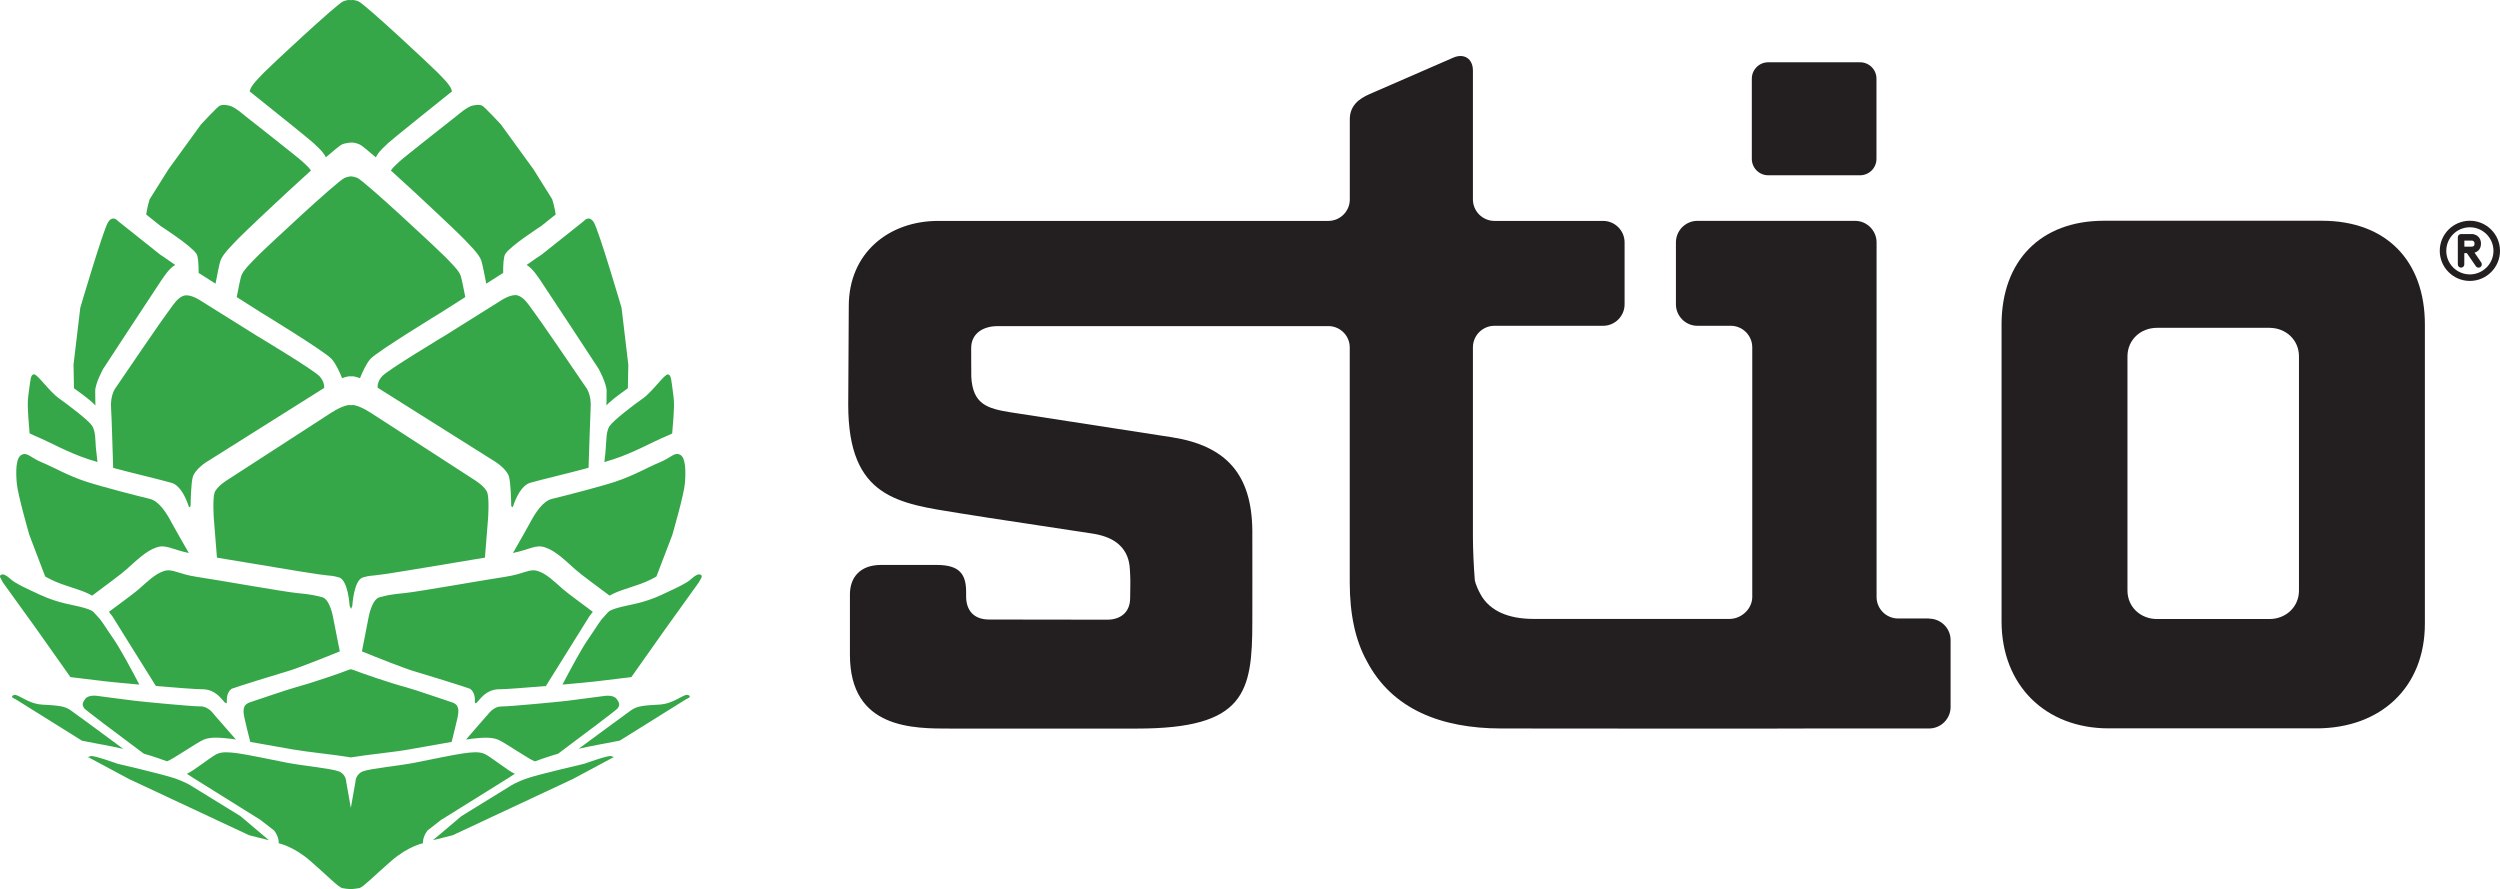 <svg viewBox="0 0 455.27 161.93" xmlns="http://www.w3.org/2000/svg" id="Layer_1">
  <defs>
    <style>
      .cls-1 {
        fill: #231f20;
      }

      .cls-2 {
        fill: #35a749;
      }
    </style>
  </defs>
  <path d="M29.27,41.18l-2.65-2.12c.24-1.59.64-2.79.64-2.79l3.41-5.43,5.93-8.18s3.01-3.24,3.41-3.41c.38-.17.87-.22,1.8,0,.95.22,2.63,1.7,2.63,1.7,0,0,10.06,7.9,10.55,8.4.46.47,1.12.93,1.64,1.7-5.32,4.8-12.47,11.58-13.2,12.36-1.09,1.16-2.9,2.86-3.3,4.11-.21.65-.57,2.5-.88,4.14l-3.08-1.96c0-1.56-.08-2.92-.36-3.42-.82-1.43-6.55-5.11-6.55-5.11ZM5.35,97.43l2.88,7.56c.35.19.68.36,1.01.53,2.53,1.28,5.65,1.81,7.54,2.95,2.23-1.68,5.08-3.75,6.22-4.76,1.92-1.7,3.61-3.4,5.52-4.03,1.69-.57,2.73.36,5.87,1.03-1.34-2.34-2.62-4.57-3.06-5.39-1.06-2-2.36-4.07-4.08-4.48-1.72-.41-8.46-2.12-11.65-3.16-3.19-1.04-5.84-2.6-7.95-3.47-2.13-.87-2.65-1.91-3.71-1.39-1.08.52-1.08,3.13-.88,5.21.17,2.08,2.29,9.41,2.29,9.41ZM6.44,79.41c2.59,1.06,5.81,2.96,9.67,4.22.49.15,1.04.33,1.64.51-.14-1.22-.25-2.2-.29-2.59-.11-1.43-.04-2.99-.68-4-.64-1-4.34-3.81-6.04-5.01-1.72-1.2-3.93-4.43-4.56-4.38-.65.06-.63,1.11-.93,3.17-.29,2.03-.25,2.92.14,7.59.32.16.66.32,1.04.48ZM22.42,136.36c-4.16-3.08-8.96-6.61-9.59-7.04-1.14-.78-2.33-.84-5.11-1-2.76-.16-4.42-2.05-5.24-1.73-.82.32.35.74.35.74l12.1,7.56c1.37.25,2.54.49,2.54.49,0,0,2.24.39,4.95.99ZM34.77,143.07s-1.04-.69-3.14-1.39c-2.08-.7-10.23-2.6-10.23-2.6,0,0-4.34-1.56-4.86-1.39l-.52.17,7.46,4,21.88,10.24,3.61.91-5.17-4.38-9.03-5.56ZM17.37,73.84c-.03-1.25-.03-2.18-.03-2.61-.02-1.39,1.45-4.06,1.45-4.06,0,0,9.89-15.1,10.54-16.04.58-.83,1.48-2.28,2.58-2.88-1.39-1-2.71-1.86-2.71-1.86l-7.73-6.15s-.91-1.16-1.8.25c-.88,1.41-5.05,15.56-5.05,15.56l-1.23,10.35.08,4.31c1.72,1.21,3.3,2.43,3.9,3.13ZM12.84,123.31c2.35.29,5.43.66,6.66.8.81.09,3.14.32,5.88.56-1.43-2.73-3.47-6.51-4.65-8.23-1.96-2.84-2.21-3.44-3-4.22-.79-.79-.54-.99-2.57-1.57-2.03-.57-4.37-.73-7.86-2.33-3.49-1.61-3.66-1.74-4.69-2.35-.57-.33-1.12-1.01-1.73-1.26-.14-.14-.96-.21-.88.35.01.08.46.87.53,1.01l6.23,8.65,6.07,8.59ZM36.44,128.64c-1.61,0-10.49-.85-11.92-1.03-1.47-.17-6.63-.86-6.63-.86,0,0-1.72-.33-2.36.52-.65.85-.52,1.19-.21,1.7.18.28,5.73,4.45,10.87,8.28,1.61.43,4.21,1.39,4.23,1.39,1.1-.39,5.3-3.33,6.62-3.92,1.33-.58,3.1-.38,4.86-.2.25.03.62.08,1.06.15-1.92-2.21-3.65-4.18-3.79-4.33-.31-.34-1.12-1.71-2.73-1.71ZM61.88,118.62l-1.24-6.29s-.57-3.23-1.97-3.57c-1.4-.35-1.87-.5-4.67-.77-2.27-.22-14.72-2.43-18.22-2.95-3.5-.53-4.37-1.56-5.95-1.04-1.58.51-2.98,1.91-4.56,3.3-.99.86-3.56,2.71-5.44,4.12.44.54.7.91.7.91,0,0,4.34,7,7.86,12.6,3.69.31,7.36.59,8.5.59,2.35,0,3.53,1.88,3.99,2.35.02,0,.03.03.06.06l.27.15.1-.13c0-.17-.01-.32-.01-.46.01-1.42.73-2,.98-2.09,1.03-.39,8.3-2.65,10.11-3.17,1.65-.47,6.64-2.44,9.49-3.61ZM33.54,53.82c-1.15.35-1.96,1.62-2.54,2.43-.93,1.3-.91,1.1-9.95,14.39,0,0-1.01,1.23-.82,3.78.09,1.19.24,6.37.38,10.79,3.83,1.02,8.57,2.13,10.62,2.72,1.55.44,2.57,2.55,3.17,4.36l.14.08.17-.2c.02-.84.06-4.13.41-5.34.42-1.39,2.46-2.68,2.46-2.68l21.45-13.5c.03-.28.03-1.15-.82-2.11-1.04-1.16-11.47-7.41-11.47-7.41l-10.19-6.37s-1.86-1.27-3.01-.92ZM63.91,32.12s-.06,0-.06,0c-.3.02-.62.09-1.06.26-1.26.47-15.13,13.43-16.05,14.42-.95.99-2.48,2.42-2.81,3.46-.19.61-.54,2.38-.82,3.84l4.2,2.67s11.89,7.25,13.08,8.6c.82.91,1.53,2.55,1.91,3.5.43-.17.86-.29,1.22-.34.11,0,.22,0,.35,0h.12c.13,0,.24,0,.35,0,.36.05.79.18,1.22.34.38-.95,1.09-2.59,1.89-3.5,1.2-1.35,13.09-8.6,13.09-8.6l4.19-2.67c-.28-1.46-.63-3.24-.82-3.84-.33-1.04-1.88-2.47-2.81-3.46-.93-.98-14.8-13.94-16.06-14.42-.44-.17-.75-.24-1.06-.26,0,0-.05,0-.06,0ZM59.12,28.24c.08.14.16.28.22.41,1.53-1.33,2.67-2.25,3-2.38.64-.24,1.5-.3,1.5-.3.02,0,.03,0,.06,0h.06c.41-.03.85.06,1.48.31.35.13,1.47,1.05,3.01,2.38.06-.13.13-.27.22-.41.65-1.04,1.47-1.62,2.03-2.21.51-.5,9.17-7.45,11.61-9.4-.03-.13-.07-.23-.09-.31-.3-.94-1.67-2.23-2.53-3.12-.84-.89-13.29-12.54-14.43-12.97-.62-.23-.99-.28-1.37-.21-.4-.08-.76-.02-1.37.21-1.13.42-13.61,12.08-14.45,12.97-.83.89-2.2,2.18-2.51,3.12-.03.08-.06.18-.1.31,2.45,1.95,11.11,8.9,11.62,9.4.57.59,1.39,1.17,2.03,2.21ZM71.18,31.05c5.32,4.8,12.48,11.58,13.2,12.36,1.09,1.16,2.9,2.86,3.29,4.11.2.65.57,2.5.88,4.14l3.08-1.96c-.01-1.56.08-2.92.37-3.42.82-1.43,6.55-5.11,6.55-5.11l2.65-2.12c-.24-1.59-.65-2.79-.65-2.79l-3.4-5.43-5.94-8.18s-3.01-3.24-3.4-3.41c-.38-.17-.86-.22-1.81,0-.93.22-2.64,1.7-2.64,1.7,0,0-10.05,7.9-10.53,8.4-.46.47-1.12.93-1.64,1.7ZM112.2,87.68c-3.18,1.04-9.92,2.75-11.64,3.16-1.72.41-3.03,2.48-4.1,4.48-.43.82-1.71,3.05-3.05,5.39,3.14-.67,4.16-1.59,5.85-1.03,1.92.63,3.61,2.33,5.52,4.03,1.13,1.01,4.01,3.08,6.23,4.76,1.89-1.14,5.02-1.67,7.54-2.95.32-.17.67-.34.99-.53l2.89-7.56s2.13-7.32,2.3-9.41c.17-2.08.17-4.69-.88-5.21-1.06-.52-1.59.52-3.71,1.39-2.13.87-4.78,2.43-7.95,3.47ZM111.02,77.56c-.65,1-.58,2.57-.7,4-.01.39-.12,1.37-.26,2.59.6-.18,1.15-.36,1.64-.51,3.87-1.26,7.08-3.17,9.67-4.22.38-.15.72-.32,1.04-.48.4-4.67.43-5.56.13-7.59-.29-2.05-.29-3.11-.91-3.17-.63-.06-2.84,3.18-4.56,4.38-1.72,1.2-5.39,4.01-6.04,5.01ZM125.33,126.58c-.82-.32-2.48,1.57-5.25,1.73-2.77.16-3.96.22-5.1,1-.63.43-5.43,3.97-9.59,7.04,2.71-.6,4.95-.99,4.95-.99,0,0,1.17-.24,2.53-.49l12.11-7.56s1.17-.42.35-.74ZM106.42,139.08s-8.18,1.91-10.25,2.6c-2.08.7-3.13,1.39-3.13,1.39l-9.02,5.56-5.18,4.38,3.61-.91,21.88-10.24,7.46-4-.52-.17c-.52-.17-4.85,1.39-4.85,1.39ZM95.89,48.25c1.1.61,1.99,2.06,2.57,2.88.66.94,10.56,16.04,10.56,16.04,0,0,1.46,2.67,1.45,4.06,0,.43-.02,1.36-.03,2.61.58-.7,2.18-1.92,3.9-3.13l.08-4.31-1.23-10.35s-4.16-14.15-5.05-15.56c-.88-1.4-1.8-.25-1.8-.25l-7.73,6.15s-1.32.85-2.71,1.86ZM126.9,104.71c-.59.24-1.16.93-1.72,1.26-1.02.6-1.2.73-4.69,2.35-3.48,1.61-5.82,1.77-7.85,2.33-2.04.58-1.78.78-2.57,1.57-.79.78-1.04,1.38-2.99,4.22-1.19,1.71-3.22,5.49-4.65,8.23,2.74-.24,5.08-.47,5.88-.56,1.23-.14,4.3-.51,6.66-.8l6.07-8.59,6.21-8.65c.08-.14.54-.92.54-1.01.09-.57-.72-.49-.88-.35ZM88.62,130.35c-.12.15-1.84,2.12-3.76,4.33.44-.06.8-.11,1.05-.15,1.76-.19,3.53-.38,4.86.2,1.32.59,5.52,3.53,6.63,3.92,0,0,2.61-.95,4.23-1.39,5.12-3.83,10.69-8.01,10.87-8.28.31-.51.44-.85-.21-1.7-.65-.86-2.38-.52-2.38-.52,0,0-5.16.68-6.61.86-1.45.18-10.31,1.03-11.92,1.03s-2.41,1.37-2.75,1.71ZM107.96,111.42c-1.86-1.41-4.43-3.25-5.43-4.12-1.58-1.39-2.98-2.79-4.56-3.3-1.58-.52-2.45.51-5.95,1.04-3.5.52-15.95,2.73-18.22,2.95-2.79.27-3.27.42-4.67.77-1.41.35-1.99,3.57-1.99,3.57l-1.23,6.29c2.85,1.17,7.84,3.14,9.48,3.61,1.81.52,9.08,2.78,10.12,3.17.24.09.97.67.98,2.09,0,.14-.02.29-.02.46l.11.13.27-.15s.05-.05.05-.06c.47-.47,1.64-2.35,3.99-2.35,1.15,0,4.83-.28,8.52-.59,3.52-5.61,7.86-12.6,7.86-12.6,0,0,.25-.38.68-.91ZM92.69,86.81c.34,1.21.39,4.5.41,5.34l.17.2.14-.08c.6-1.81,1.63-3.91,3.17-4.36,2.05-.58,6.79-1.69,10.6-2.72.16-4.42.3-9.59.38-10.79.19-2.54-.8-3.78-.8-3.78-9.04-13.28-9.02-13.09-9.95-14.39-.59-.81-1.39-2.08-2.54-2.43-1.15-.35-3.03.92-3.03.92l-10.17,6.37s-10.43,6.26-11.47,7.41c-.87.95-.85,1.83-.82,2.11l21.45,13.5s2.04,1.28,2.46,2.68ZM80.37,149.29l12.21-7.61s.41-.27,1.18-.77c-.06-.04-.12-.06-.2-.1-.87-.35-4.16-2.95-5.21-3.47-1.04-.52-2.43-.35-3.82-.17-1.39.17-6.44,1.21-9.02,1.73-2.62.52-8,1.04-9.39,1.56-1.39.52-1.39,1.91-1.39,1.91l-.84,4.76-.84-4.76s0-1.39-1.39-1.91c-1.39-.52-6.77-1.04-9.38-1.56-2.6-.52-7.64-1.56-9.02-1.73-1.39-.17-2.78-.35-3.82.17-1.04.52-4.34,3.12-5.2,3.47-.08.03-.14.06-.21.1.77.5,1.18.77,1.18.77l12.19,7.61,2.54,1.97c.95,1.29.81,2.31.81,2.31,0,0,2.7.54,5.76,3.21,3.06,2.66,5.06,4.74,5.78,4.94.31.09.94.15,1.54.2h0s.03,0,.06,0c.01,0,.05,0,.06,0h0c.6-.06,1.23-.12,1.55-.21.69-.2,2.69-2.27,5.77-4.94,3.06-2.67,5.76-3.21,5.76-3.21,0,0-.14-1.02.81-2.31l2.52-1.97ZM63.91,137.94s.06-.02.06-.02c2.75-.47,7.78-.95,10.46-1.43,2.04-.36,5.24-.94,7.82-1.38.38-1.55.87-3.47,1.09-4.49.49-2.24-.44-2.54-1.33-2.82-.9-.28-6.55-2.25-8.09-2.65-2.56-.67-8.23-2.6-9.46-3.11-.16-.06-.33-.11-.49-.15,0,0-.05-.03-.06-.02-.04,0-.06.02-.06.02-.18.04-.33.08-.5.15-1.22.5-6.91,2.44-9.45,3.11-1.54.4-7.19,2.37-8.09,2.65-.88.28-1.81.58-1.32,2.82.22,1.02.69,2.94,1.09,4.49,2.59.44,5.77,1.03,7.81,1.38,2.7.47,7.73.96,10.47,1.43,0,0,.03.03.06.02ZM64.16,110.3s.27-4.74,1.97-5.16c1.69-.43.47-.11,3.85-.58,2.67-.37,12.34-2.03,18.33-3.01l.57-7.1s.24-3.43-.11-4.65c-.35-1.22-2.49-2.48-2.49-2.48l-18.24-11.81s-2.25-1.56-3.64-1.74c-.16-.02-.32,0-.49.02-.18-.02-.33-.04-.49-.02-1.39.18-3.64,1.74-3.64,1.74l-18.24,11.81s-2.15,1.26-2.49,2.48c-.35,1.22-.11,4.65-.11,4.65l.57,7.1c6,.98,15.66,2.64,18.33,3.01,3.38.47,2.16.15,3.85.58,1.71.42,1.98,5.16,1.98,5.16l.25.59.26-.59Z" class="cls-2"></path>
  <g>
    <path d="M364.5,113.17v-54.08c0-11.56,7.08-18.89,18.64-18.89h39.69c11.76,0,18.76,7.33,18.76,18.89v54.49c0,11.56-8,19.06-19.76,19.06h-37.83c-11.57,0-19.5-7.91-19.5-19.47ZM418.66,64.89c0-2.99-2.39-5.19-5.38-5.19h-20.47c-2.99,0-5.38,2.19-5.38,5.19v42.66c0,2.99,2.39,5.18,5.38,5.18h20.47c2.99,0,5.38-2.2,5.38-5.18v-42.66Z" class="cls-1"></path>
    <path d="M341.72,28.93c0,1.65-1.34,2.99-2.99,2.99h-16.72c-1.65,0-2.99-1.34-2.99-2.99v-14.61c0-1.65,1.34-2.98,2.99-2.98h16.72c1.65,0,2.99,1.33,2.99,2.98v14.61Z" class="cls-1"></path>
    <path d="M351.32,112.63h-5.67c-2.15,0-3.91-1.76-3.91-3.91V44.14c0-2.15-1.76-3.92-3.91-3.92h-28.72c-2.15,0-3.91,1.76-3.91,3.92v11.28c0,2.15,1.76,3.91,3.91,3.91h6.08c2.15,0,3.91,1.76,3.91,3.92v45.47c0,2.15-1.98,3.99-4.13,3.99h-35.74c-4.57-.01-7.89-1.47-9.55-4.37-1.04-1.87-1.11-2.75-1.11-2.75-.18-2.14-.34-5.66-.34-7.81v-34.53c0-2.16,1.76-3.92,3.92-3.92h19.79c2.15,0,3.91-1.76,3.91-3.91v-11.28c0-2.15-1.76-3.91-3.91-3.91h-19.79c-2.16,0-3.92-1.76-3.92-3.91V12.85c0-2.16-1.61-3.21-3.58-2.35l-15.25,6.64c-1.97.86-3.59,2.13-3.59,4.59v14.6c0,2.13-1.73,3.87-3.85,3.9h-71.11c-8.91,0-16.28,5.76-16.28,15.51l-.1,17.98c0,17.03,9.19,17.95,20.26,19.74,6.58,1.07,16.26,2.47,24.28,3.72,7.11,1.11,6.69,6.03,6.8,7.42.08,1.03,0,3.51,0,4.3,0,2.65-1.8,3.95-4.17,3.95-5.93,0-14.62-.03-21.52-.03-2.87,0-4.18-1.76-4.18-4.21,0-.13,0-.7,0-.82,0-3.26-1.23-4.91-5.36-4.91h-10.14c-3.9,0-5.66,2.37-5.66,5.35,0,3.14,0,8.28,0,11.03,0,13.57,11.66,13.42,18.34,13.42h33.92c19.73,0,21.02-6.57,21.02-19.52.02-.38,0-13.88,0-16.52-.09-10.26-4.75-15.45-14.62-17.01,0,0-28.71-4.43-29.43-4.55-4.2-.68-6.87-1.44-7.13-6.47-.03-.77,0-3.96-.02-5.22,0-2.66,2.16-4,4.82-4h60.47c2.03.13,3.65,1.82,3.65,3.88v42.81c0,5.81,1.04,10.59,3.12,14.33,4.57,8.72,13.5,12.25,24.5,12.25,4.51,0,52.5.06,56.9,0,.07,0,.14,0,.21,0h20.77c2.15,0,3.92-1.76,3.92-3.91v-12.18c0-2.15-1.76-3.91-3.92-3.91Z" class="cls-1"></path>
    <g>
      <path d="M451.87,47.82l-1.24-1.81c.23-.06.47-.18.7-.39.22-.22.48-.61.48-1.25s-.26-1.03-.48-1.25c-.49-.5-1.17-.52-1.23-.5h-1.92c-.33,0-.59.26-.59.59v4.94c0,.33.26.59.59.59s.59-.27.59-.59v-2.05h.47l1.64,2.39c.11.16.29.25.49.25.11,0,.23-.03.33-.1.27-.19.34-.56.16-.82ZM448.78,43.81h1.32c.35,0,.53.2.53.57,0,.31-.11.4-.21.46-.12.07-.27.08-.33.08h-1.31v-1.1Z" class="cls-1"></path>
      <path d="M449.78,51.16c-3.02,0-5.48-2.46-5.48-5.48s2.45-5.48,5.48-5.48,5.49,2.46,5.49,5.48-2.46,5.48-5.49,5.48ZM449.78,41.39c-2.37,0-4.29,1.92-4.29,4.29s1.92,4.29,4.29,4.29,4.3-1.93,4.3-4.29-1.93-4.29-4.3-4.29Z" class="cls-1"></path>
    </g>
  </g>
</svg>